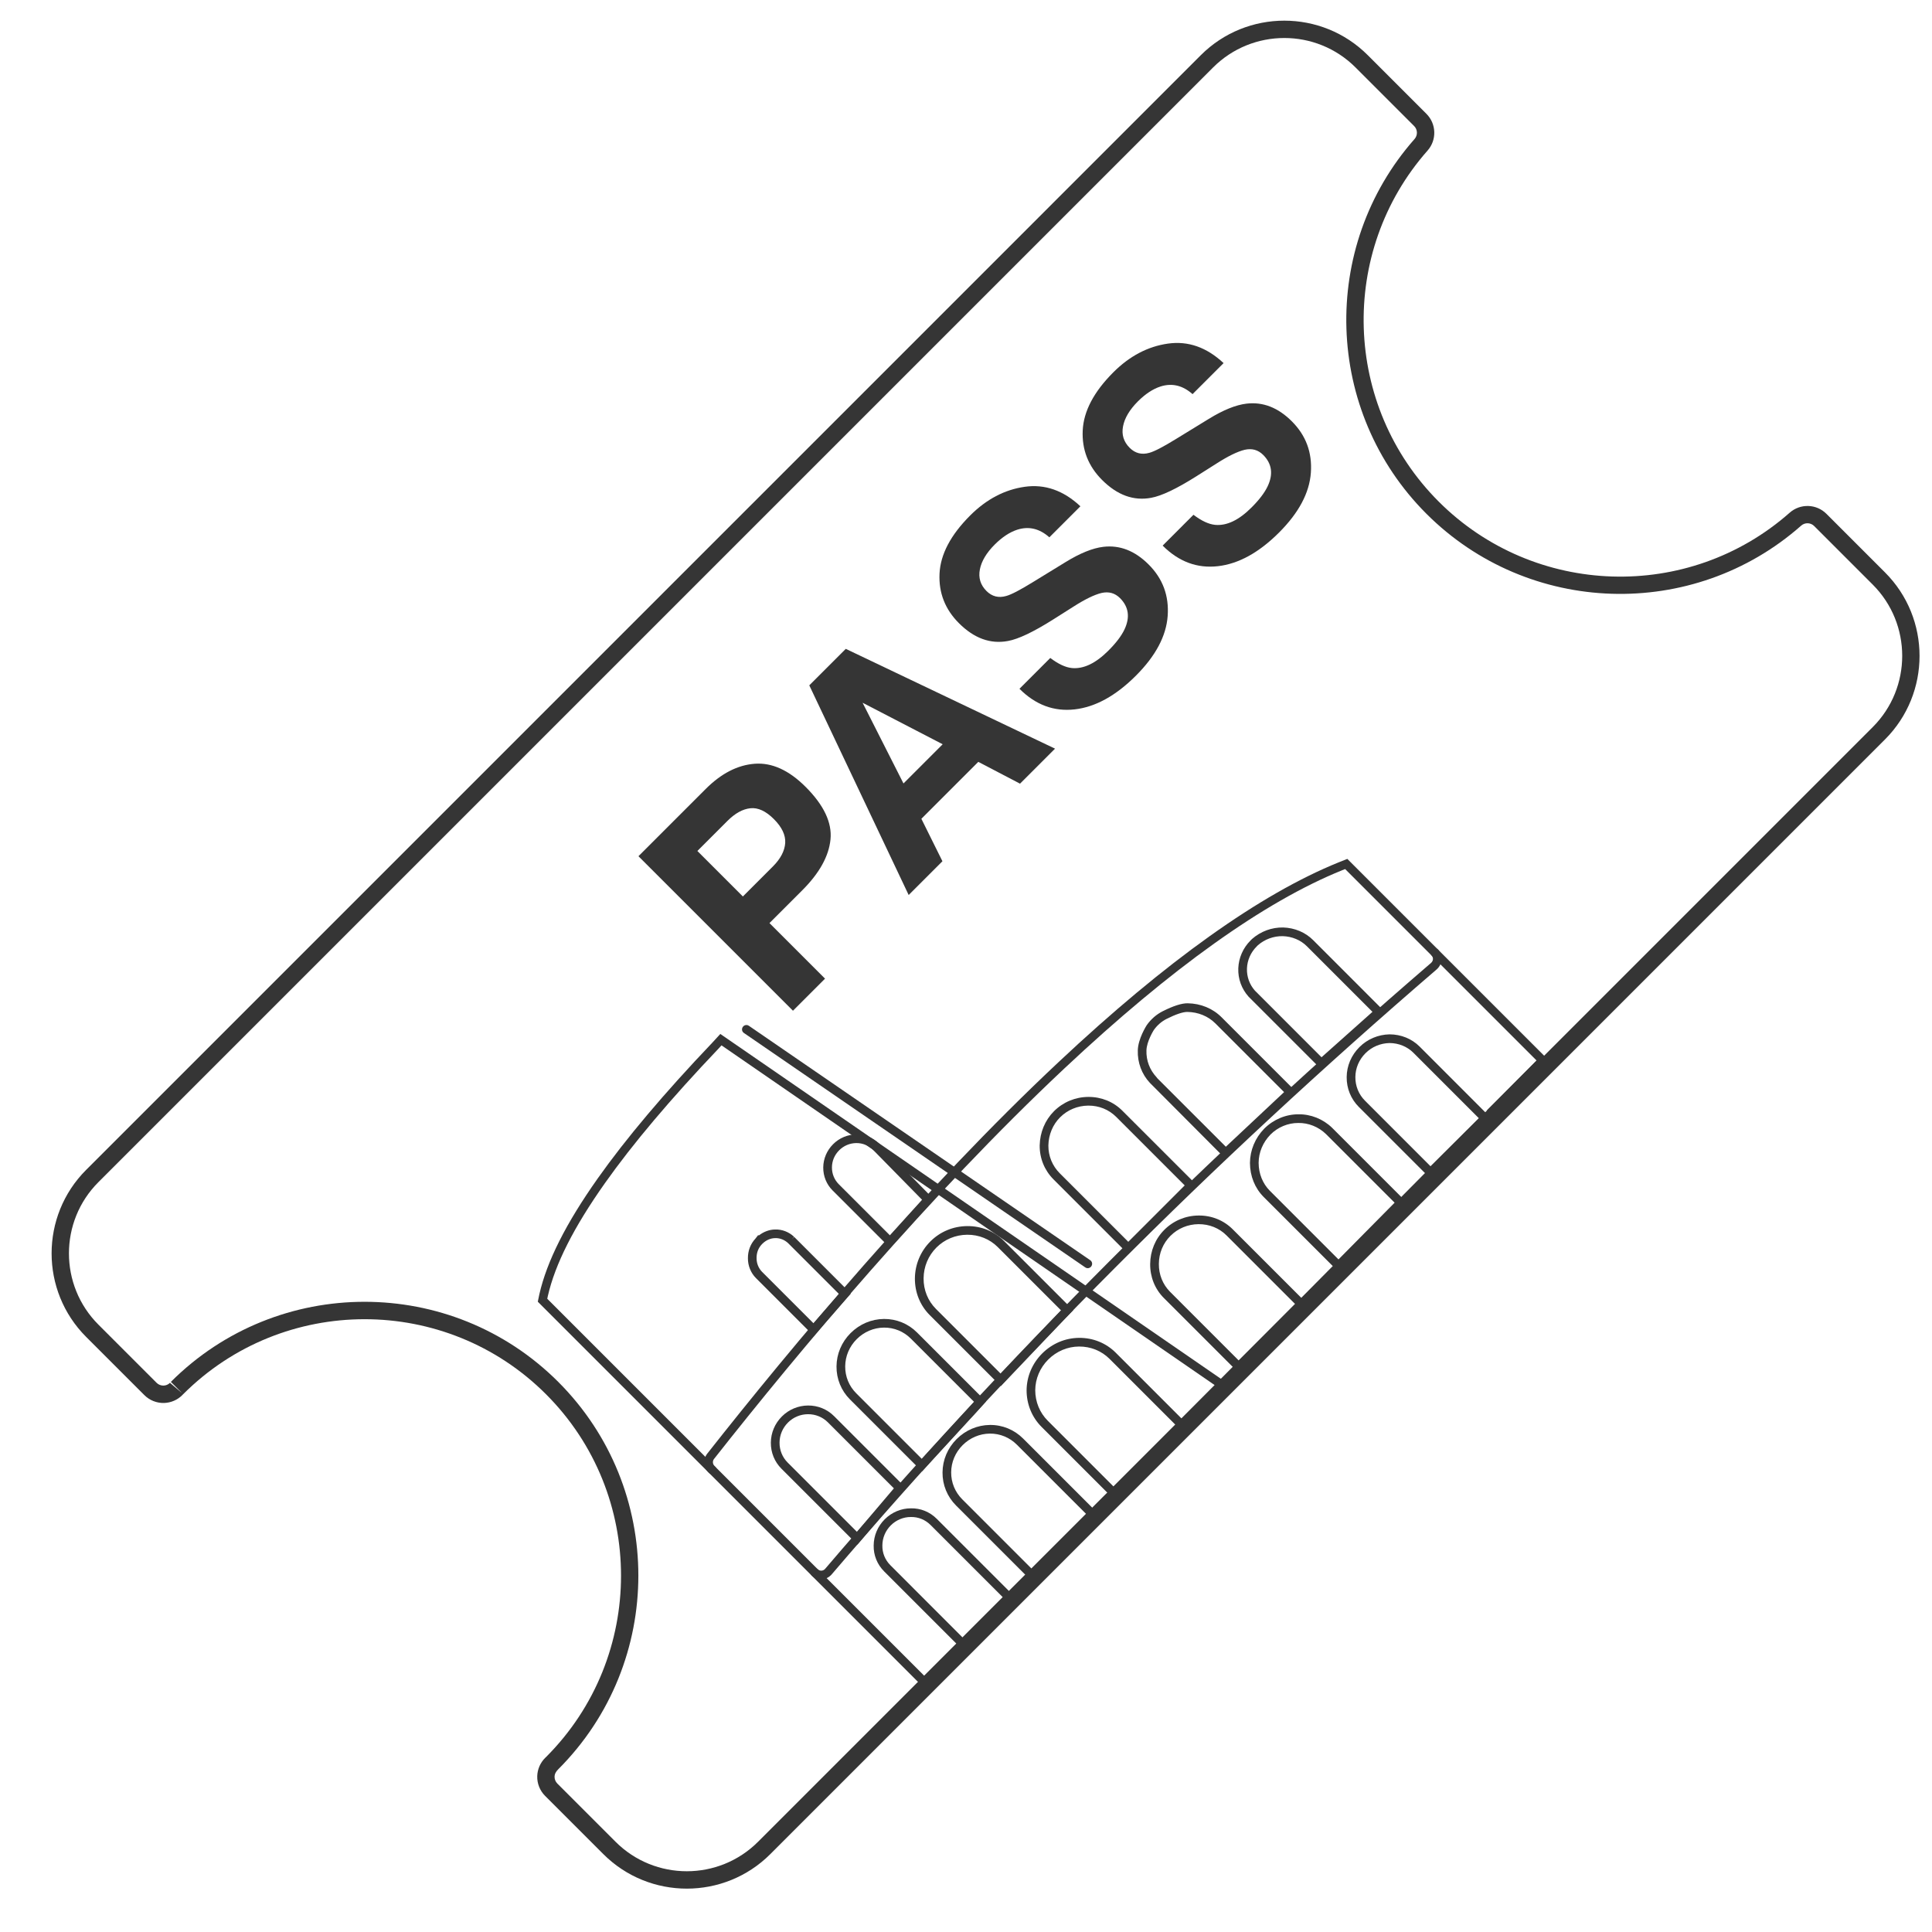 <?xml version="1.0" encoding="utf-8"?>
<!-- Generator: Adobe Illustrator 27.3.1, SVG Export Plug-In . SVG Version: 6.00 Build 0)  -->
<svg version="1.1" id="Livello_1" xmlns="http://www.w3.org/2000/svg" xmlns:xlink="http://www.w3.org/1999/xlink" x="0px" y="0px"
	 viewBox="0 0 80 80" enable-background="new 0 0 80 80" xml:space="preserve">
<g>
	<g>
		<g>
			<path fill="#353535" d="M55.422,52.66l-3.095-3.095c-0.365-0.365-0.567-0.866-0.569-1.409c0.004-0.528,0.213-1.031,0.59-1.42
				c0.382-0.382,0.895-0.596,1.414-0.595c0.511-0.01,1.022,0.194,1.396,0.557l3.094,3.094l-0.402,0.417L55.422,52.66z M52.607,46.98
				c-0.314,0.324-0.487,0.738-0.49,1.17c0.002,0.448,0.167,0.86,0.465,1.158l2.842,2.842l2.324-2.349l-2.84-2.84
				c-0.311-0.302-0.729-0.469-1.15-0.461C53.332,46.498,52.913,46.673,52.607,46.98L52.607,46.98z"/>
			<path fill="#353535" d="M36.856,51.674l-2.379-2.379c-0.253-0.253-0.391-0.592-0.388-0.953c0.003-0.362,0.149-0.704,0.409-0.964
				c0.257-0.257,0.598-0.4,0.959-0.404c0.361-0.003,0.699,0.135,0.953,0.388l2.264,2.304L36.856,51.674z M34.75,47.629
				c-0.195,0.195-0.299,0.44-0.301,0.71c-0.002,0.265,0.099,0.513,0.285,0.699l2.114,2.114l1.333-1.472l-2.027-2.064
				c-0.185-0.185-0.433-0.286-0.698-0.284C35.189,47.335,34.939,47.441,34.75,47.629L34.75,47.629z"/>
			<path fill="#353535" d="M41.441,57.398L38.5,54.457c-0.402-0.402-0.62-0.942-0.616-1.52c0.005-0.579,0.232-1.123,0.641-1.532
				c0.405-0.405,0.947-0.631,1.526-0.635c0.579-0.005,1.119,0.213,1.521,0.615l2.867,2.867l-0.394,0.41L41.441,57.398L41.441,57.398
				z M38.777,51.656c-0.34,0.34-0.529,0.793-0.533,1.277c-0.004,0.483,0.178,0.933,0.512,1.267l2.683,2.683l2.498-2.622
				l-2.621-2.621c-0.335-0.335-0.785-0.516-1.268-0.512C39.565,51.132,39.114,51.32,38.777,51.656L38.777,51.656z"/>
			<path fill="#353535" d="M50.868,57.308L38.272,69.903L22.269,53.901l0.064-0.306c0.312-1.371,1.105-2.943,2.424-4.808
				c1.159-1.639,2.75-3.525,4.731-5.604l0.339-0.369l0.128,0.088L50.868,57.308z M38.276,69.395l12.033-12.033L29.876,43.286
				l-0.127,0.139c-1.971,2.069-3.551,3.94-4.699,5.565c-1.291,1.826-2.064,3.355-2.365,4.675l-0.024,0.114L38.276,69.395z"/>
			<path fill="#353535" d="M48.394,59.782c-0.071,0.071-0.184,0.072-0.253,0.003c-0.07-0.069-0.069-0.183,0.001-0.254l15.484-15.619
				L55.7,35.986l-0.134,0.053c-3.208,1.297-7.074,4.056-11.489,8.2c-5.608,5.263-10.989,11.702-14.514,16.177
				c-0.071,0.093-0.052,0.233,0.043,0.309c0.077,0.062,0.087,0.175,0.024,0.253c-0.066,0.077-0.177,0.09-0.253,0.028
				c-0.247-0.2-0.289-0.554-0.097-0.807c3.535-4.488,8.927-10.944,14.553-16.22c4.448-4.176,8.352-6.959,11.603-8.273l0.354-0.141
				l8.34,8.34l-0.127,0.128L48.394,59.782L48.394,59.782L48.394,59.782z"/>
			<path fill="#353535" d="M34.403,65.23c-0.093,0.093-0.216,0.151-0.352,0.164c-0.157,0.014-0.308-0.034-0.426-0.138
				c-0.074-0.065-0.08-0.178-0.014-0.253c0.065-0.071,0.179-0.084,0.254-0.019c0.044,0.039,0.101,0.058,0.16,0.052
				c0.057-0.005,0.107-0.032,0.143-0.075c3.678-4.308,7.63-8.584,11.749-12.714c4.188-4.203,8.679-8.365,13.339-12.374
				c0.046-0.04,0.075-0.095,0.079-0.153c0.004-0.055-0.014-0.108-0.053-0.152c-0.065-0.074-0.053-0.188,0.019-0.254
				c0.075-0.066,0.189-0.059,0.253,0.014c0.101,0.115,0.15,0.262,0.139,0.412c-0.012,0.154-0.086,0.296-0.205,0.402
				c-4.654,4.004-9.14,8.159-13.32,12.357c-4.112,4.123-8.058,8.392-11.727,12.69C34.429,65.203,34.416,65.217,34.403,65.23
				L34.403,65.23z"/>
			<path fill="#353535" d="M45.169,52.459c-0.061,0.061-0.157,0.072-0.229,0.022l-14.138-9.709
				c-0.081-0.056-0.101-0.167-0.044-0.249c0.057-0.083,0.169-0.103,0.25-0.048l14.138,9.709c0.081,0.056,0.101,0.167,0.044,0.249
				C45.184,52.443,45.177,52.452,45.169,52.459L45.169,52.459z"/>
			<path fill="#353535" d="M49.182,58.994l-3.072,3.072l-2.98-2.98c-0.399-0.399-0.62-0.937-0.621-1.514
				c0.004-0.574,0.234-1.116,0.646-1.528c0.412-0.412,0.954-0.641,1.526-0.646c0.579-0.005,1.119,0.214,1.521,0.616L49.182,58.994
				L49.182,58.994z M46.114,61.558l2.56-2.56l-2.728-2.728c-0.335-0.335-0.785-0.517-1.269-0.513
				c-0.476,0.004-0.927,0.195-1.271,0.538s-0.535,0.795-0.539,1.271c0.001,0.481,0.185,0.93,0.518,1.263L46.114,61.558
				L46.114,61.558z"/>
			<path fill="#353535" d="M45.487,62.689l-2.775,2.775l-3.121-3.121c-0.368-0.368-0.568-0.856-0.563-1.374
				c0.004-0.518,0.211-1.007,0.582-1.378c0.373-0.373,0.864-0.582,1.382-0.587c0.518-0.005,1.006,0.196,1.374,0.564L45.487,62.689
				L45.487,62.689z M42.716,64.955l2.262-2.262l-2.87-2.87c-0.301-0.301-0.699-0.465-1.12-0.461
				c-0.422,0.004-0.823,0.174-1.128,0.479c-0.302,0.302-0.471,0.701-0.474,1.123c-0.004,0.422,0.16,0.821,0.46,1.121L42.716,64.955
				L42.716,64.955z"/>
			<path fill="#353535" d="M42.037,66.139l-2.178,2.178l-3.247-3.247c-0.289-0.289-0.444-0.672-0.435-1.076
				c0.003-0.406,0.165-0.792,0.458-1.084c0.291-0.291,0.686-0.455,1.084-0.453c0.399-0.009,0.782,0.145,1.071,0.435L42.037,66.139
				L42.037,66.139z M39.863,67.809l1.666-1.666l-2.995-2.995c-0.221-0.221-0.511-0.339-0.818-0.332
				c-0.307-0.002-0.607,0.124-0.829,0.345c-0.224,0.224-0.348,0.519-0.35,0.831c-0.007,0.309,0.111,0.6,0.332,0.821L39.863,67.809
				L39.863,67.809z"/>
			<path fill="#353535" d="M38.177,60.929l-2.98-2.98c-0.365-0.365-0.563-0.851-0.559-1.369c0.004-0.517,0.211-1.007,0.582-1.378
				c0.374-0.374,0.864-0.582,1.382-0.587c0.518-0.004,1.004,0.194,1.369,0.559l2.857,2.857l-0.371,0.417L38.177,60.929
				L38.177,60.929z M35.473,55.453c-0.302,0.302-0.471,0.701-0.475,1.123c-0.004,0.423,0.158,0.819,0.456,1.116l2.717,2.717
				l2.165-2.36l-2.62-2.62c-0.298-0.298-0.694-0.46-1.116-0.456C36.178,54.978,35.778,55.148,35.473,55.453L35.473,55.453z"/>
			<path fill="#353535" d="M35.502,63.96l-3.143-3.143c-0.287-0.287-0.443-0.67-0.44-1.079c0.003-0.409,0.166-0.795,0.458-1.086
				c0.288-0.288,0.672-0.449,1.081-0.453c0.409-0.003,0.792,0.153,1.079,0.44l2.965,2.965L35.502,63.96L35.502,63.96z
				 M32.629,58.904c-0.223,0.223-0.348,0.519-0.35,0.832c-0.002,0.313,0.117,0.606,0.337,0.826l2.869,2.869l1.529-1.802
				l-2.733-2.733c-0.22-0.22-0.513-0.339-0.826-0.337C33.143,58.561,32.849,58.684,32.629,58.904L32.629,58.904z"/>
			<path fill="#353535" d="M33.698,55.319l-2.392-2.392c-0.216-0.216-0.339-0.517-0.336-0.825c-0.004-0.307,0.106-0.595,0.309-0.812
				l0.116-0.148l0.026,0.017c0.2-0.158,0.44-0.247,0.678-0.248c0.285-0.009,0.563,0.098,0.78,0.3l-0.083,0.099l0.091-0.091
				l-0.105,0.108l0.105-0.108l2.345,2.345L33.698,55.319L33.698,55.319z M31.555,51.515c-0.149,0.149-0.23,0.355-0.227,0.579
				c-0.002,0.218,0.083,0.427,0.233,0.576l2.122,2.122l1.057-1.21l-2.106-2.106c-0.151-0.141-0.34-0.214-0.535-0.208
				c-0.192,0.001-0.383,0.086-0.529,0.232L31.555,51.515L31.555,51.515z"/>
			<path fill="#353535" d="M54.133,53.99l-2.849,2.849l-3.09-3.09c-0.372-0.372-0.573-0.873-0.568-1.411
				c0.004-0.537,0.212-1.04,0.586-1.414c0.378-0.378,0.883-0.589,1.42-0.592c0.538-0.005,1.039,0.197,1.411,0.569L54.133,53.99z
				 M51.289,56.331l2.337-2.337l-2.838-2.838c-0.304-0.304-0.715-0.469-1.158-0.466c-0.442,0.003-0.856,0.175-1.165,0.485
				c-0.306,0.306-0.476,0.717-0.479,1.159c-0.004,0.443,0.161,0.854,0.465,1.158L51.289,56.331L51.289,56.331z"/>
			<path fill="#353535" d="M49.564,49.08l-2.848,2.848l-3.09-3.09c-0.375-0.375-0.579-0.874-0.575-1.405
				c0.011-0.546,0.222-1.049,0.592-1.42c0.377-0.377,0.882-0.588,1.42-0.592c0.538-0.004,1.039,0.198,1.41,0.57L49.564,49.08
				L49.564,49.08z M46.72,51.421l2.336-2.336l-2.838-2.838c-0.304-0.304-0.715-0.47-1.157-0.466
				c-0.442,0.004-0.856,0.176-1.165,0.485c-0.304,0.304-0.476,0.718-0.485,1.168c-0.003,0.433,0.164,0.842,0.472,1.15L46.72,51.421
				L46.72,51.421z"/>
			<path fill="#353535" d="M53.688,45.228l-0.44,0.41l-2.501,2.347l-3.132-3.145c-0.336-0.358-0.518-0.84-0.501-1.346
				c0.01-0.482,0.355-1.02,0.369-1.043c0.177-0.252,0.407-0.45,0.668-0.581c0.439-0.22,0.784-0.33,1.027-0.326
				c0.54,0.007,1.04,0.213,1.406,0.58L53.688,45.228L53.688,45.228z M50.759,47.484l2.412-2.262l-2.844-2.844
				c-0.301-0.301-0.713-0.47-1.161-0.476c-0.179-0.003-0.484,0.099-0.859,0.288c-0.207,0.104-0.389,0.262-0.528,0.458
				c0,0-0.299,0.469-0.307,0.849c-0.014,0.413,0.135,0.805,0.417,1.107l0.04,0.051L50.759,47.484L50.759,47.484z"/>
			<path fill="#353535" d="M57.358,41.913l-0.465,0.403l-2.19,1.957l-2.999-2.999c-0.295-0.329-0.445-0.745-0.429-1.179
				c0.017-0.433,0.196-0.841,0.506-1.151l0.064-0.064c0.363-0.317,0.817-0.483,1.286-0.475c0.479,0.014,0.92,0.2,1.243,0.523
				L57.358,41.913L57.358,41.913z M54.721,43.779l2.11-1.881l-2.714-2.714c-0.259-0.259-0.615-0.408-1.001-0.42
				c-0.377-0.006-0.744,0.127-1.029,0.376l-0.055,0.056c-0.244,0.244-0.385,0.566-0.398,0.906c-0.012,0.341,0.106,0.668,0.333,0.922
				l0.056,0.055L54.721,43.779L54.721,43.779z"/>
			<path fill="#353535" d="M61.742,46.297l-2.513,2.502l-2.964-2.964c-0.328-0.328-0.507-0.768-0.502-1.237
				c0.004-0.463,0.191-0.903,0.528-1.24c0.33-0.33,0.774-0.518,1.249-0.528c0.479,0.002,0.919,0.182,1.244,0.507L61.742,46.297z
				 M59.234,48.292l2-1.991l-2.707-2.707c-0.259-0.259-0.611-0.402-0.99-0.404c-0.376,0.008-0.731,0.157-0.994,0.42
				c-0.268,0.268-0.417,0.618-0.42,0.985c-0.004,0.373,0.138,0.722,0.399,0.983L59.234,48.292L59.234,48.292z"/>
			<path fill="#353535" d="M64.073,43.977l-2.235,2.235c-0.036,0.036-0.121,0.009-0.191-0.061c-0.07-0.07-0.097-0.155-0.061-0.191
				l2.235-2.235c0.036-0.036,0.121-0.009,0.191,0.061C64.081,43.855,64.109,43.941,64.073,43.977z"/>
		</g>
	</g>
	<path fill="#353535" d="M50.231,2.794c1.627-1.627,4.273-1.627,5.9,0l2.426,2.426c0.146,0.146,0.153,0.381,0.017,0.536
		c-3.951,4.475-3.736,11.292,0.491,15.518c4.227,4.227,11.043,4.442,15.518,0.491c0.155-0.137,0.391-0.13,0.537,0.016l2.426,2.426
		c1.627,1.627,1.627,4.274,0,5.9L64.26,43.394l-2.429,2.429L31.389,76.264c-1.627,1.627-4.273,1.627-5.9,0l-2.411-2.411
		c-0.076-0.076-0.118-0.181-0.115-0.289c0.003-0.099,0.043-0.192,0.149-0.298c0.001-0.001,0.003-0.003,0.004-0.004
		c4.422-4.423,4.423-11.618,0-16.041c-4.422-4.422-11.618-4.422-16.041,0l0.467,0.467l-0.504-0.428
		c-0.071,0.071-0.165,0.111-0.265,0.114c-0.107,0.003-0.213-0.038-0.289-0.115L4.075,54.85c-1.627-1.627-1.627-4.273,0-5.9
		l35.131-35.131l0.692-0.692L50.231,2.794 M49.723,2.285L39.39,12.619l-0.692,0.692L3.567,48.442c-1.907,1.907-1.907,5.009,0,6.916
		l2.411,2.411c0.216,0.216,0.513,0.334,0.818,0.325c0.283-0.009,0.552-0.125,0.751-0.324c0.016-0.016,0.031-0.032,0.046-0.049
		c-0.005,0.006-0.011,0.012-0.009,0.011c4.142-4.142,10.882-4.142,15.025,0c4.142,4.142,4.142,10.882,0,15.025l-0.004,0.004
		c-0.011,0.01-0.022,0.021-0.033,0.031c-0.2,0.2-0.318,0.47-0.326,0.754c-0.009,0.305,0.109,0.601,0.325,0.817l2.411,2.411
		c1.907,1.907,5.009,1.907,6.916,0l30.441-30.441l2.429-2.429l13.286-13.286c1.907-1.907,1.907-5.01,0-6.916l-2.426-2.426
		c-0.414-0.414-1.08-0.435-1.52-0.047c-4.191,3.701-10.576,3.499-14.535-0.46c-3.959-3.959-4.161-10.343-0.46-14.535
		c0.388-0.44,0.367-1.105-0.047-1.52l-2.426-2.426C54.733,0.378,51.63,0.379,49.723,2.285L49.723,2.285z"/>
	<g>
		<g>
			<path fill="#353535" d="M33.221,36.864l-1.359,1.359l2.301,2.301l-1.328,1.328l-6.398-6.398l2.787-2.787
				c0.642-0.642,1.32-0.99,2.031-1.042c0.712-0.052,1.414,0.268,2.105,0.959c0.755,0.755,1.098,1.48,1.029,2.175
				S33.93,36.155,33.221,36.864z M32.514,34.907c0.02-0.327-0.136-0.657-0.469-0.99c-0.333-0.333-0.658-0.483-0.974-0.449
				c-0.317,0.033-0.633,0.208-0.948,0.523l-1.246,1.246l1.884,1.884l1.246-1.246C32.321,35.559,32.491,35.236,32.514,34.907z"/>
		</g>
		<g>
			<path fill="#353535" d="M40.509,31.547l-2.357,2.357l0.872,1.758l-1.398,1.398l-4.115-8.681l1.511-1.511L43.687,31l-1.45,1.45
				L40.509,31.547z M39.034,30.818l-3.316-1.719l1.693,3.342L39.034,30.818z"/>
		</g>
		<g>
			<path fill="#353535" d="M45.896,26.941c0.315-0.315,0.537-0.606,0.664-0.872c0.24-0.506,0.179-0.94-0.182-1.302
				c-0.211-0.211-0.467-0.282-0.768-0.213c-0.298,0.072-0.689,0.263-1.172,0.573l-0.829,0.525c-0.816,0.515-1.44,0.812-1.871,0.89
				c-0.726,0.136-1.403-0.11-2.031-0.738c-0.573-0.573-0.841-1.257-0.803-2.053c0.038-0.796,0.46-1.597,1.267-2.405
				c0.674-0.674,1.428-1.071,2.261-1.189c0.833-0.119,1.602,0.15,2.305,0.807l-1.285,1.285c-0.408-0.362-0.849-0.467-1.324-0.317
				c-0.315,0.101-0.628,0.307-0.938,0.616c-0.344,0.344-0.55,0.689-0.616,1.033c-0.067,0.344,0.025,0.641,0.273,0.89
				c0.229,0.229,0.501,0.298,0.816,0.208c0.205-0.055,0.572-0.245,1.098-0.569l1.367-0.838c0.599-0.368,1.118-0.577,1.558-0.629
				c0.683-0.081,1.309,0.163,1.879,0.734c0.585,0.585,0.846,1.294,0.786,2.127s-0.499,1.658-1.315,2.474
				c-0.833,0.833-1.679,1.299-2.537,1.396c-0.858,0.097-1.62-0.187-2.285-0.853l1.276-1.276c0.333,0.252,0.631,0.391,0.894,0.417
				C44.866,27.708,45.369,27.468,45.896,26.941z"/>
		</g>
		<g>
			<path fill="#353535" d="M51.825,21.012c0.315-0.315,0.537-0.606,0.664-0.872c0.24-0.506,0.179-0.94-0.182-1.302
				c-0.211-0.211-0.467-0.282-0.768-0.213c-0.298,0.072-0.689,0.263-1.172,0.573l-0.829,0.525c-0.816,0.515-1.44,0.812-1.871,0.89
				c-0.726,0.136-1.403-0.11-2.031-0.738c-0.573-0.573-0.841-1.257-0.803-2.053c0.038-0.796,0.46-1.597,1.267-2.405
				c0.674-0.674,1.428-1.071,2.261-1.189c0.833-0.119,1.602,0.15,2.305,0.807l-1.285,1.285c-0.408-0.362-0.849-0.467-1.324-0.317
				c-0.315,0.101-0.628,0.307-0.938,0.616c-0.344,0.344-0.55,0.689-0.616,1.033c-0.067,0.344,0.025,0.641,0.273,0.89
				c0.229,0.229,0.501,0.298,0.816,0.208c0.205-0.055,0.572-0.245,1.098-0.569l1.367-0.838c0.599-0.368,1.118-0.577,1.558-0.629
				c0.683-0.081,1.309,0.163,1.879,0.734c0.585,0.585,0.846,1.294,0.786,2.127s-0.499,1.658-1.315,2.474
				c-0.833,0.833-1.679,1.299-2.537,1.396c-0.858,0.097-1.62-0.187-2.285-0.853l1.276-1.276c0.333,0.252,0.631,0.391,0.894,0.417
				C50.795,21.779,51.299,21.539,51.825,21.012z"/>
		</g>
	</g>
</g>
</svg>
